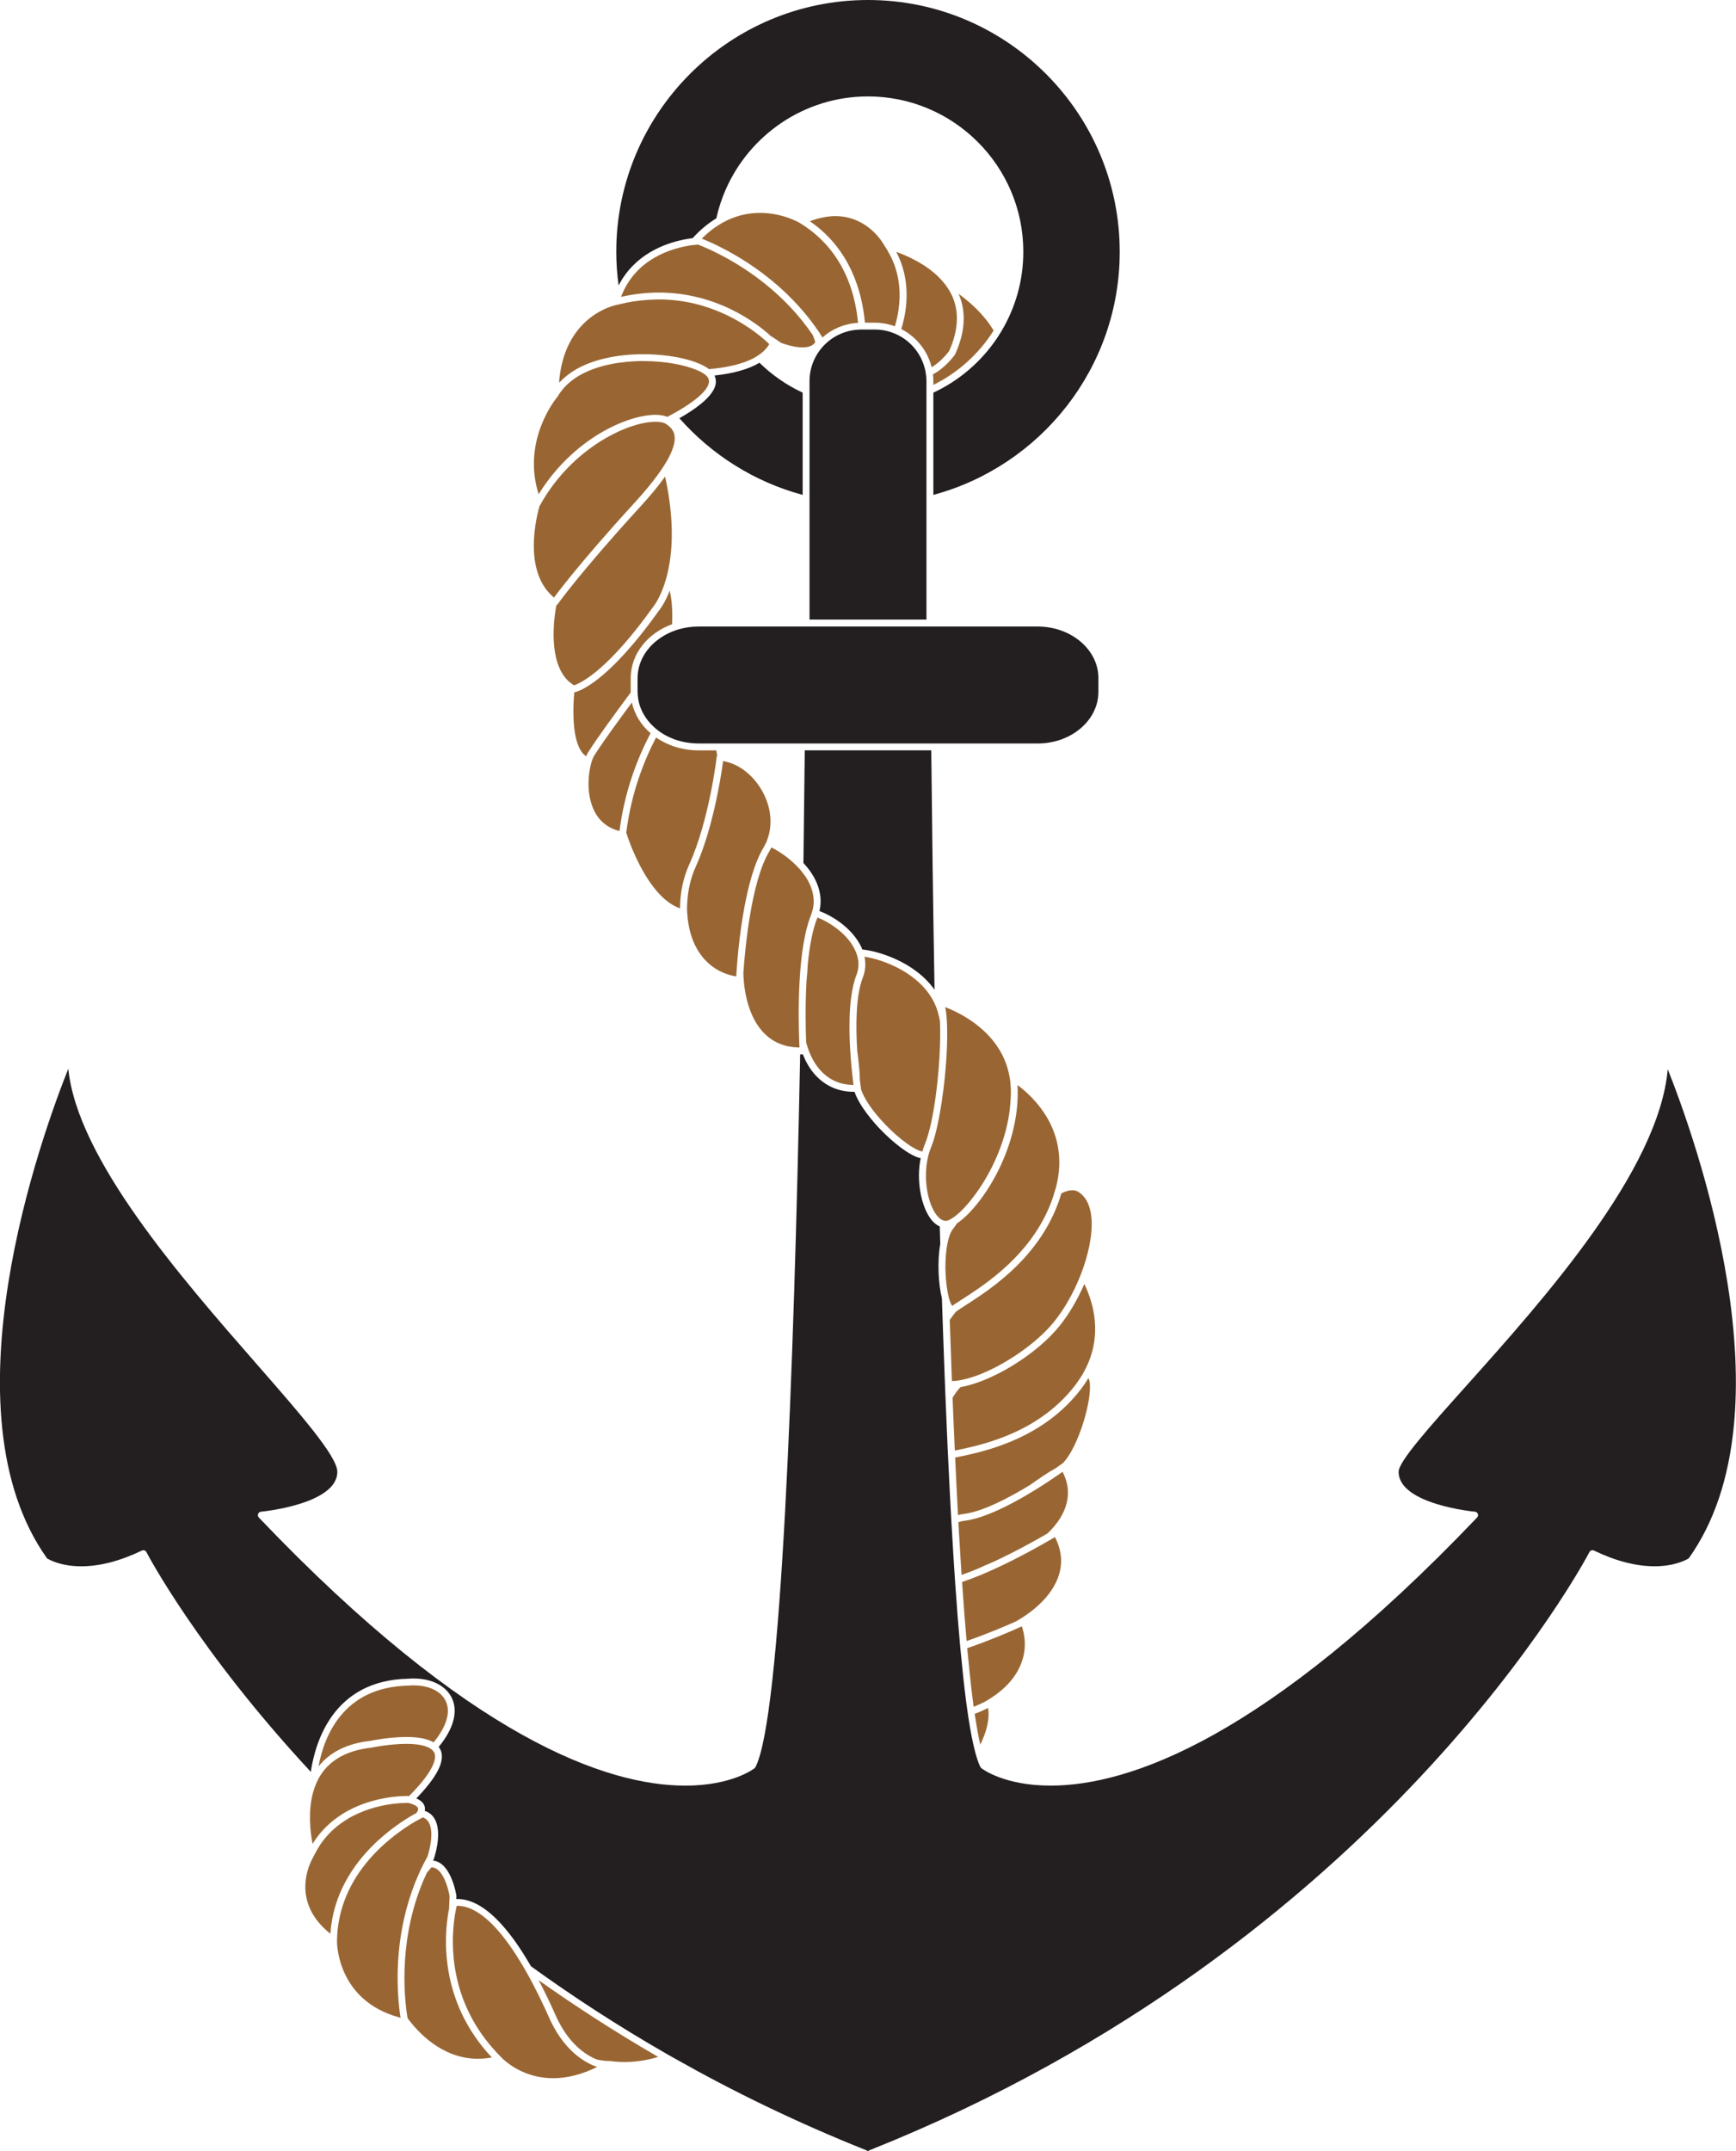 <svg xmlns="http://www.w3.org/2000/svg" id="Layer_1" viewBox="0 0 1050.04 1300.84"><defs><style>      .cls-1 {        fill: #963;      }      .cls-2 {        fill: #231f20;      }    </style></defs><path class="cls-1" d="M564.28,226.38c.16,1.36.27,2.72.27,4.13v2.24c14.98-7.39,27.59-18.79,36.45-32.86-5.7-9.66-14.35-17.24-21.14-22.16,4.68,10.79,3.99,23.08-2.18,36.62-.45.68-5.87,8.11-13.39,12.03Z"></path><path class="cls-1" d="M336.05,1218.68c7.61,17.16,18.11,23.99,24.77,26.72,2.5.61,5.1.98,7.79.98.12,0,.65,0,.78.03.07.01,13.17,2.35,28.7-2.53-25.85-14.96-49.91-30.53-72.26-46.37,3.72,7.05,7.15,14.26,10.21,21.17Z"></path><path class="cls-1" d="M592.93,1055.03c3.61-7.32,5.84-15.13,4.72-22.22-2.58,1.4-5.31,2.57-8.1,3.6,1.08,7.32,2.21,13.56,3.38,18.62Z"></path><path class="cls-1" d="M658.94,835c-.09-.4-.31-1.12-.63-1.61-1.26,2.15-2.69,4.29-4.33,6.45-22.58,29.69-56.86,37.86-76.26,41.56.55,11.97,1.14,23.61,1.74,34.82,1.1-.3,2.24-.54,3.4-.68,11.56-1.34,27.77-9.94,40.32-17.63,5.98-4.23,11.18-7.78,15.12-9.88,2.36-1.62,3.75-2.65,3.82-2.71.14-.1.3-.13.45-.2,9.79-9.47,18.63-40.14,16.37-50.13Z"></path><path class="cls-1" d="M642.79,890.25c-.04-.08-.06-.13-.09-.2-.59.43-1.33.95-2.16,1.52-3.52,2.45-9.04,6.18-15.54,10.14-5.26,3.22-11.14,6.56-17.12,9.51-3.87,1.9-7.76,3.63-11.55,5.04-4.6,1.71-9.03,2.95-13,3.41-1.31.15-2.5.47-3.65.85.07,1.24.13,2.49.21,3.74.04.69.08,1.39.12,2.07.04.72.09,1.44.13,2.17.47,8.23.96,16.22,1.47,23.92,3.12-1.08,6.32-2.31,9.54-3.64,3.03-1.42,6.23-2.82,9.56-4.19,13.75-6.36,26.46-13.5,32.8-17.2,4.99-4.68,8.81-10,10.78-15.51,2.64-7.36,2.12-14.62-1.51-21.62Z"></path><path class="cls-1" d="M640.01,953.85c2.94-8.04,2.29-16.22-1.94-24.32-.58.35-1.28.76-2.1,1.25-6.26,3.66-19.07,10.91-33.09,17.41-3.36,1.57-6.79,3.07-10.23,4.49-3.61,1.48-7.21,2.84-10.73,4.02.03.41.06.81.08,1.22.85,12.29,1.73,23.83,2.66,34.47,12.74-4.41,24.14-9.3,29.84-11.86,11.13-6.35,21.4-15.41,25.53-26.68Z"></path><path class="cls-1" d="M614.44,1012.33c5.69-8.97,6.93-18.91,3.63-28.84-.59.27-1.31.6-2.12.96-6.03,2.71-17.78,7.77-30.92,12.26.02.17.04.36.05.54.99,10.87,2.04,20.74,3.14,29.46.1.7.18,1.38.27,2.07.1.7.18,1.39.27,2.06.07.45.12.88.19,1.33,1.12-.45,2.22-.92,3.31-1.43,1.41-.65,2.82-1.3,4.17-2.04,1.01-.57,1.95-1.21,2.92-1.83,6.2-3.95,11.51-8.88,15.08-14.53Z"></path><path class="cls-1" d="M655.87,776.52c-4.15,9.5-9.41,18.39-14.94,25.26-14,17.43-41.31,33.94-59.94,37.04-1.61,1.63-3.24,3.85-4.82,6.45.24,5.88.48,11.7.72,17.45.04.95.08,1.89.13,2.84.04,1.05.09,2.07.14,3.12.13,2.84.25,5.69.37,8.49,18.97-3.66,51.71-11.7,73.13-39.88.79-1.05,1.45-2.09,2.15-3.12.59-.88,1.22-1.76,1.74-2.63.52-.86.94-1.71,1.4-2.56,11.34-21.11,5.46-41.09-.08-52.49Z"></path><path class="cls-1" d="M579.13,834.93c1.61-.21,3.34-.58,5.12-1.03,2.1-.53,4.27-1.2,6.52-2.02,16.4-6.01,36.1-19.26,46.91-32.7,6.32-7.86,11.71-17.54,15.65-27.41.33-.81.64-1.61.94-2.43.31-.82.61-1.64.89-2.46,4.27-12.23,6.17-24.33,4.64-33.22-1.06-6.12-3.61-10.46-7.6-12.92-1.04-.64-2.2-.95-3.54-.95-2.01,0-4.26.66-6.67,1.85-10.99,37.46-42.49,57.78-57.8,67.61-2.46,1.58-4.49,2.88-5.94,3.95-.03.02-.06.03-.09.05-1.08,1.34-2.35,3-3.71,4.94.41,12.53.86,24.88,1.32,37,1.07-.01,2.19-.11,3.36-.27Z"></path><path class="cls-2" d="M518.4,568.27c1.34,1.96,2.4,3.94,3.2,5.94,9.71.92,31.83,7.57,43.67,24.34-.91-51.87-1.54-101.43-1.98-144.78h-76.52c-.22,21.35-.49,44.21-.81,68.12,1.69,1.83,3.28,3.74,4.64,5.78,5.16,7.71,6.85,15.67,5.06,23.27,8.11,3.04,17.27,9.29,22.75,17.34Z"></path><path class="cls-2" d="M1008.77,646.47c-5.37,61.52-75.33,139.63-122.42,192.21-21.67,24.2-40.38,45.09-40.38,51.37,0,19.72,45.69,24.1,46.16,24.13.79.07,1.48.59,1.75,1.34.29.74.11,1.59-.45,2.17-127.77,134-210.82,162.14-257.97,162.14-28.09,0-41.29-10.09-41.84-10.51-.23-.19-.42-.4-.56-.66-.45-.86-.89-1.86-1.33-3.02-.29-.77-.58-1.69-.87-2.6-.27-.85-.54-1.75-.8-2.73-1.57-5.67-3.04-13.2-4.44-22.5-.11-.68-.2-1.42-.3-2.1-.1-.7-.2-1.43-.31-2.15-.11-.83-.23-1.62-.35-2.49-.1-.67-.19-1.36-.27-2.05-.09-.68-.17-1.38-.26-2.08-1.07-8.38-2.08-17.77-3.04-28.07-.03-.29-.05-.56-.08-.84-.04-.44-.08-.88-.13-1.34-.02-.25-.05-.5-.07-.76-.05-.47-.1-.93-.13-1.4-.02-.26-.05-.5-.07-.78-.93-10.41-1.82-21.71-2.66-33.7-.05-.68-.1-1.34-.14-2.03-.01-.09-.02-.17-.03-.25-.04-.61-.08-1.24-.11-1.87-.01-.13-.02-.26-.03-.39-.04-.58-.08-1.16-.12-1.74-.54-7.92-1.05-16.12-1.54-24.6-.04-.7-.08-1.4-.12-2.09-.04-.69-.08-1.37-.11-2.07-.06-.84-.11-1.69-.16-2.56-.04-.78-.08-1.56-.14-2.36-.04-.76-.08-1.5-.13-2.26-.63-11.46-1.23-23.39-1.81-35.64-.03-.7-.07-1.39-.1-2.1-.03-.7-.07-1.39-.1-2.1-.05-1.14-.11-2.26-.17-3.4-.04-1.26-.1-2.56-.16-3.83-.05-1.14-.11-2.28-.15-3.42-.21-4.79-.41-9.63-.61-14.51-.07-1.48-.13-2.94-.19-4.43-.06-1.34-.11-2.64-.16-3.98-.07-1.75-.14-3.52-.21-5.28-.03-.71-.05-1.4-.08-2.11-.03-.71-.06-1.43-.09-2.15-.39-9.98-.75-20.11-1.11-30.37-.05-1.27-.08-2.53-.13-3.8-.04-1.22-.09-2.44-.12-3.66-.14-3.92-.26-7.87-.39-11.83-2.12-8.49-2.91-22.28-1-32.9-.11-3.55-.22-7.1-.31-10.66-2.24-.97-4.34-2.79-6.19-5.58-5.22-7.86-8.05-22.48-5.36-35.68-6.61-1.38-16.79-9.49-24.56-17.62-3.23-3.38-12.41-13.5-15.44-22.53-.15.01-.32.02-.47.02h0c-9.53,0-17.82-3.8-23.98-11-2.81-3.3-5.07-7.28-6.85-11.66-.54.02-1.06.03-1.58.03-3.83,192.51-11.54,401.53-27.07,431.03-.14.26-.32.48-.55.66-.55.43-13.75,10.51-41.84,10.51-47.15,0-130.18-28.12-257.99-162.14-.55-.58-.72-1.42-.44-2.17.28-.75.97-1.27,1.76-1.34.46-.05,46.16-4.44,46.16-24.13,0-9.35-22.43-35.01-48.41-64.72-46.34-53-108.83-124.48-114.31-179.02-15.99,40.01-76.48,206.88-12.83,296.1,1.39.85,8.41,4.78,20.67,4.78,11.21,0,23.55-3.2,36.66-9.51,1.02-.49,2.24-.07,2.75.93.6,1.16,31.16,59.36,99.43,132.88,2.75-18.47,13.87-55.33,58.73-56.3,1.08-.09,2.27-.14,3.43-.14,11.13,0,19.83,4.51,23.28,12.06,3.73,8.14.82,18.52-8.09,29.31.49.64.93,1.33,1.24,2.07,2.68,6.53-2.22,16.1-14.76,29.07,3.15,1.38,4.86,3.23,5.18,5.56.09.65.03,1.29-.09,1.94,2.77.97,4.9,2.74,6.27,5.38,4.48,8.63-.63,23.32-.85,23.93-.15.27-.27.52-.42.78,10.93,1.1,14.01,20.36,14.15,21.21.02.15.02.33.01.47-.04.52-.06,1.02-.1,1.55,11.8-.36,23.23,9.16,33.51,22.81.45.6.9,1.18,1.34,1.79.48.66.95,1.33,1.42,1.99,3.09,4.41,6.06,9.16,8.9,14.08,25.07,18.14,52.36,35.95,81.99,52.95.76.44,1.54.87,2.29,1.3.74.43,1.5.84,2.24,1.27,35.47,20.08,74.23,38.99,116.45,55.81.26.11.49.25.68.45.1,0,.24,0,.34,0,.2-.19.43-.34.68-.45,310.8-123.83,434.36-359.43,435.57-361.78.51-1,1.75-1.42,2.75-.93,13.1,6.31,25.42,9.51,36.66,9.51,12.25,0,19.26-3.92,20.67-4.8,63.57-89.09,3.31-255.63-12.75-295.92Z"></path><path class="cls-2" d="M413.88,144.83c1.9-.38,3.6-.62,5.19-.83.05-.09.08-.2.15-.28,4.41-4.8,9.12-8.7,14.07-11.7,1.31-5.97,3.19-11.72,5.58-17.2,14.49-33.22,47.65-56.51,86.15-56.51,51.8,0,93.95,42.14,93.95,93.94,0,17.46-4.8,33.8-13.12,47.82-.42.69-.84,1.38-1.27,2.06-.43.7-.88,1.39-1.32,2.07-9.56,14.35-22.95,25.92-38.71,33.26v61.82c64.84-17.45,112.73-76.74,112.73-147.03C677.27,68.3,608.98,0,525.02,0s-152.26,68.3-152.26,152.25c0,6.92.51,13.72,1.41,20.39,9.48-18.5,27.32-25.35,39.72-27.82Z"></path><path class="cls-2" d="M410.92,252.91c19.51,22.09,45.31,38.5,74.58,46.37v-61.82c-9.72-4.53-18.54-10.67-26.12-18.08-6.53,3.87-15.61,6.44-27.2,7.72.93,2,1.09,4.16.36,6.47-2.32,7.21-12.94,14.45-21.62,19.35Z"></path><path class="cls-1" d="M572.9,173.67c-.7-1.04-1.46-2.03-2.26-2.98-.62-.75-1.27-1.48-1.94-2.18-8.17-8.54-19.45-13.63-26.58-16.2,8.82,16.92,6.84,34.21,3.04,46.7,7.16,3.65,12.91,9.64,16.23,16.98.45,1,.86,2.03,1.22,3.08.34.98.63,2,.88,3.02.13-.09.29-.16.42-.24,5.84-3.61,10.13-9.48,10.18-9.57,5.73-12.67,6.26-24.34,1.35-34.33-.74-1.51-1.61-2.91-2.54-4.28Z"></path><path class="cls-1" d="M536.85,151.57c-.7-1.18-1.36-2.36-2.19-3.54-.06-.1-.25-.45-.57-.95-2.31-3.68-11.53-16.39-28.88-16.39-2.13,0-4.32.24-6.55.64-2.88.5-5.83,1.31-8.83,2.45,24.56,16.88,31.65,42.82,33.32,61.36h6.02c3.29,0,6.45.49,9.46,1.32.69.2,1.38.41,2.05.65.2.07.4.14.6.21.6-2.03,1.17-4.18,1.61-6.45,1.83-9.16,2.06-20.03-2.04-31.02-1.03-2.77-2.39-5.53-4.01-8.28Z"></path><path class="cls-1" d="M354.54,457.36c.58-1.42,1.19-2.58,1.84-3.33,3.97-6.49,14.58-21.08,25.13-35.29,0-.11-.02-.23-.02-.34v-8.32c0-14.64,10.33-27.23,25.03-32.6.41-8.95-.3-15.53-1.46-20.31-2.91,7.64-5.95,11.39-6.28,11.78-31.67,44.52-49.15,49.29-51.43,49.73-1.18,12.94-1.06,33.24,7.19,38.67Z"></path><path class="cls-1" d="M374.71,502.57c3.06-23.93,10.7-43.83,18.79-59.15-2.91-2.51-5.37-5.41-7.3-8.59-.41-.68-.8-1.38-1.16-2.09-.37-.71-.68-1.44-1-2.17-.79-1.85-1.42-3.77-1.84-5.76-8.11,10.97-15.9,21.71-20.32,28.35-.83,1.24-1.57,2.38-2.14,3.3-.37.45-.79,1.25-1.2,2.26-.37.91-.74,2.02-1.08,3.3-1.69,6.44-2.62,16.94,1,26.14,2.98,7.58,8.44,12.41,16.25,14.41Z"></path><path class="cls-1" d="M379.89,506.85c3.53,9.93,14.47,36.6,31.46,42.47-.05-8.99,1.79-18.25,5.61-26.7,12.08-26.73,16.51-64.55,16.56-64.92.03-.31.14-.58.29-.82-.17-1.02-.34-2.02-.55-3.1h-10.89c-2.52,0-4.98-.23-7.37-.61-.7-.11-1.38-.24-2.06-.38-.68-.14-1.38-.29-2.05-.46-5.18-1.31-9.94-3.49-14.05-6.35-7.66,14.68-14.88,33.63-17.88,56.32-.06.41-.13.8-.18,1.21.1.31.27.83.47,1.46.18.53.4,1.16.65,1.89Z"></path><path class="cls-1" d="M418.46,148.27c-12.44,1.79-34.14,8.3-42.81,31.26,7.58-1.69,15.25-2.61,22.79-2.61,14.98,0,27.85,3.35,38.4,7.75.88.37,1.8.73,2.65,1.11.97.44,1.87.89,2.79,1.35,11.55,5.62,19.73,12.21,23.9,16.04,2.11,1.32,4.21,2.7,6.29,4.17,1.21.46,7.4,2.74,12.96,2.74h0c1.77,0,3.13-.25,4.2-.59,2.09-.69,3.03-1.82,3.49-2.64-.25-.79-.71-2.2-1.42-4.06-17.29-25.67-41.06-41.05-56.39-48.93-.74-.39-1.46-.74-2.15-1.08-.72-.36-1.42-.69-2.08-1.01-3.99-1.9-7.11-3.18-8.98-3.9-1.1.1-2.31.23-3.66.43Z"></path><path class="cls-1" d="M381.53,214.46c.74-.05,1.48-.1,2.18-.13.8-.04,1.56-.06,2.29-.09,1.05-.03,2.04-.04,2.91-.04,17.22,0,33.01,3.72,39.97,9.04,11.77-1.04,21.01-3.37,27.49-6.93.63-.34,1.21-.71,1.78-1.08.64-.41,1.23-.83,1.81-1.26,2.29-1.73,4.09-3.68,5.35-5.85-.45-.44-1.07-1.02-1.79-1.68-2.19-1.98-5.63-4.86-10.21-7.99-2.35-1.6-5-3.25-7.94-4.9-1.06-.59-2.16-1.17-3.29-1.75-.96-.49-1.91-.98-2.91-1.46-.23-.11-.48-.21-.72-.32-10.72-4.96-24.21-8.94-40.01-8.94-1.34,0-2.68.08-4.03.13-4.97.21-9.99.76-15.03,1.74-1.12.21-2.22.5-3.34.75-.67.16-1.36.3-2.04.46-.38.09-.74.16-1.13.26-.11.02-.46.1-.89.21-.31.08-.65.18-1.11.31-7.02,2.08-30.06,11.51-32.73,46.4.27-.22.61-.48.91-.72,11.46-11.94,30.04-15.31,42.47-16.16Z"></path><path class="cls-1" d="M396.62,250.88c2.82,0,5.14.43,6.99,1.21.24-.13.49-.27.76-.4.59-.31,1.2-.63,1.82-.96.63-.34,1.27-.69,1.93-1.06,8.64-4.84,18.6-11.6,20.45-17.39.47-1.46.36-2.68-.33-3.86-.17-.3-.41-.61-.69-.92-.59-.65-1.44-1.29-2.46-1.92-1.06-.65-2.34-1.29-3.8-1.89-7.2-3.01-18.99-5.35-32.38-5.35-.32,0-.7,0-1.03,0-.72.01-1.49.03-2.32.06-.71.02-1.42.05-2.18.09-5.19.28-11.73,1.02-18.37,2.75-3.95,1.04-7.93,2.43-11.7,4.29-4.14,2.05-8.02,4.66-11.27,8.02-1.8,1.87-3.43,3.95-4.78,6.3-.45.58-21.9,25.88-11.46,59.04,20.48-33.15,53.11-48.03,70.83-48.03Z"></path><path class="cls-1" d="M395.5,366.4c.14-.16,4.14-5.2,7.25-15.89.28-.94.54-1.91.8-2.94.22-.87.41-1.8.61-2.73,2.73-12.64,3.68-31.23-1.86-56.64-3.88,5.46-8.9,11.54-15.15,18.36-35.56,38.82-49.84,58.77-49.97,58.96-.19.26-.43.45-.7.6-1.51,8.26-5.04,34.25,7.45,45.88.58.53,1.26.98,1.9,1.46.45.32.83.69,1.31.99.18-.06.41-.14.68-.24,4.5-1.66,20.67-9.86,47.67-47.81Z"></path><path class="cls-1" d="M335.05,361.39c.56-.75,1.33-1.77,2.29-3.02,1.88-2.44,4.55-5.85,8.06-10.17,8.08-9.94,20.65-24.77,38.68-44.45,5.58-6.08,10.08-11.57,13.73-16.55,1.44-1.97,2.72-3.85,3.86-5.65.58-.92,1.16-1.84,1.66-2.71,3.65-6.35,5.26-11.51,4.68-15.38-.4-2.68-1.93-4.85-4.55-6.63-.29-.2-.53-.42-.86-.61-.4-.24-.91-.42-1.46-.59-1.14-.35-2.58-.54-4.24-.56-.1,0-.2-.02-.31-.02-10.36,0-26.93,5.97-42.61,18.33-6.61,5.21-13.05,11.57-18.81,19.11-3.03,3.97-5.86,8.25-8.43,12.89-.13.22-.27.43-.39.65.02.06-11.61,36.91,7.62,54.34.37.33.66.69,1.05,1.02Z"></path><path class="cls-1" d="M535.35,679.9c8.55,8.94,17.93,15.72,22.57,16.47.41-1.36.79-2.72,1.34-4.01,3.17-7.51,5.59-19.98,7.19-33.12.79-6.44,1.38-13.04,1.75-19.3.51-8.4.64-16.16.37-22.06-.02-.13-.02-.25-.04-.38-.19-1.34-.52-2.59-.83-3.84-.59-2.32-1.32-4.54-2.27-6.59-8.8-18.97-31.85-26.94-42.53-28.49.88,4.3.57,8.59-1.06,12.73-4.23,10.8-4.26,29.1-3.36,43.77.93,7.29,1.63,13.58,1.62,18.09.35,2.85.59,4.57.61,4.65.02.16-.02.3-.03.46,1.62,5.64,6.87,13.49,14.68,21.63Z"></path><path class="cls-1" d="M514.9,602.79c.65-4.83,1.62-9.3,3.07-12.99,1.47-3.77,1.67-7.62.62-11.5-.18-.67-.4-1.34-.66-2.01-.24-.64-.52-1.29-.83-1.94-.6-1.24-1.28-2.48-2.13-3.72-4.9-7.17-13.3-13.01-20.53-15.79-.03.07-.04.15-.07.23-2.96,7.2-4.73,17.3-5.76,27.92-.18,3.39-.44,6.9-.79,10.53-.84,15.03-.49,29.51-.21,36.87,1.69,6.29,4.37,11.94,8.01,16.19,5.32,6.21,12.17,9.41,20.36,9.52.1,0,.18.02.28.02-.1-.72-.21-1.64-.33-2.65-.52-4.26-1.21-10.87-1.67-18.45-.37-6.15-.56-12.92-.36-19.58.14-4.33.43-8.61.98-12.62Z"></path><path class="cls-1" d="M484.47,582.46c.19-1.97.42-3.92.66-5.85.5-3.73,1.08-7.34,1.8-10.76.56-2.67,1.18-5.24,1.91-7.6.5-1.64,1.04-3.2,1.64-4.65.02-.05.03-.1.05-.14.26-.63.4-1.23.6-1.85.2-.64.42-1.28.57-1.91,1.72-7.91-1.37-14.95-4.56-19.73-.39-.56-.86-1.1-1.27-1.66-.68-.91-1.34-1.82-2.1-2.69-.66-.74-1.38-1.45-2.09-2.17-4.51-4.56-9.89-8.36-15.12-10.98-.38.76-.72,1.54-1.16,2.26-11.17,18.34-14.83,60.04-15.77,73.74.4,14.2,4.26,26.79,11.1,34.76,4.99,5.81,11.41,9.16,19.14,10.01.68.08,1.41.1,2.12.14.53.03,1.05.08,1.6.09-.04-.64-.08-1.43-.11-2.31-.31-7.18-.7-21.95.14-37.47.2-3.75.49-7.51.86-11.24Z"></path><path class="cls-1" d="M421.55,573.76c5.26,9.24,13.45,14.99,23.77,16.74.04-.66.09-1.48.14-2.4.6-9.09,2.35-29.69,6.64-48.4.81-3.54,1.71-6.98,2.71-10.29,1.95-6.42,4.25-12.28,7.02-16.82.35-.59.61-1.21.93-1.82.32-.62.69-1.22.95-1.86.26-.62.43-1.27.66-1.89,2.93-8.48,2.06-18.36-2.73-27.52-5.23-10.02-14.01-17.14-23-18.99-.42-.09-.84-.23-1.26-.29-.12.86-.28,2.02-.47,3.34-.37,2.5-.89,5.75-1.57,9.55-2.46,13.78-7.06,34.56-14.6,51.22-3,6.65-4.62,13.95-5.03,21.2-.09,1.56-.18,3.12-.15,4.67.03,1.16.15,2.3.24,3.45.58,7.32,2.45,14.32,5.75,20.12Z"></path><path class="cls-1" d="M574.02,785.14c.7,2.48,1.36,3.78,1.79,4.36.06.07.12.16.16.21,1.36-.98,3.18-2.15,5.26-3.5.25-.15.44-.29.7-.45,1.3-.84,2.76-1.78,4.27-2.78,15.13-9.92,39.79-27.9,50.39-58.04.36-1.01.65-2.08.97-3.12.3-.96.63-1.9.9-2.88.04-.17.11-.32.15-.48,9.14-34.18-13.5-55.13-23.18-62.29.06.82.12,1.63.14,2.47.88,37.43-22.54,71.84-36.8,81.22-.92,1.42-1.72,2.54-2.3,3.28-1.55,1.91-2.68,5.15-3.45,9.09-1.66,8.54-1.52,20.4.2,29.4.26,1.38.53,2.54.79,3.52Z"></path><path class="cls-1" d="M483.58,134.71c-.1-.06-10.22-5.97-23.86-5.97-8.07,0-15.66,2.01-22.74,5.96-.81.45-1.6.97-2.4,1.48-.8.5-1.6.99-2.39,1.55-2.34,1.67-4.62,3.6-6.84,5.73-.3.28-.61.53-.91.83.83.33,1.84.75,2.95,1.23,1.14.48,2.42,1.06,3.81,1.7.66.31,1.32.61,2.04.96.4.2.84.42,1.26.63.29.14.58.29.86.44,12.38,6.17,30.92,17.46,47.31,35.43,2.42,2.65,4.8,5.42,7.09,8.37,1.93,2.48,3.8,5.04,5.61,7.73.71,1.07,1.38,2.21,2.07,3.31,5.74-5.09,13.13-8.33,21.27-8.82.1,0,.2-.01.29-.01-.45-4.83-1.28-10.16-2.72-15.69-3.39-12.97-10.17-27.01-23.26-38.08-2.8-2.36-5.87-4.6-9.26-6.65-.06-.03-.12-.07-.17-.11Z"></path><path class="cls-1" d="M568.32,736.74c.67.57,1.41,1.03,2.19,1.29.67.23,1.39.3,2.13.19.12-.02.22,0,.34-.04.85-.21,1.89-.77,3.03-1.5,1.44-.92,3.05-2.2,4.82-3.87,1.94-1.84,4.04-4.12,6.2-6.77,8.7-10.71,18.24-27.51,22.34-46.69.78-3.63,1.35-7.33,1.68-11.11.28-3.14.45-6.3.38-9.5-.01-.59-.1-1.14-.13-1.72-.06-1.11-.13-2.2-.25-3.26-.12-.99-.3-1.93-.47-2.89-4.76-26.17-29.1-38.08-38.88-41.83.51,2.28.84,5.22,1.03,8.57.62,10.74-.23,26.06-2.01,40.56-.54,4.37-1.17,8.66-1.85,12.73-.6,3.54-1.24,6.9-1.93,10-1.18,5.32-2.47,9.87-3.83,13.08-.82,1.95-1.42,4.01-1.89,6.12-2.79,12.15-.35,26.32,4.54,33.68.67,1.01,1.56,2.1,2.58,2.96Z"></path><path class="cls-1" d="M224.24,1052.73c.25-.07,11.01-2.31,21.62-2.31,7.32,0,12.8,1.1,16.4,3.26,7.76-9.42,10.45-18.22,7.43-24.84-2.76-6.03-10.05-9.63-19.5-9.63-1.05,0-2.12.05-3.21.14-39.5.84-50.99,30.73-54.32,48.87,6.93-8.73,17.51-13.96,31.59-15.49Z"></path><path class="cls-1" d="M191.71,1077.6c-.14.31-.29.6-.43.92-.25.58-.49,1.17-.71,1.77-.09.25-.18.5-.28.74-.32.92-.61,1.83-.88,2.77-3.19,11.43-1.8,23.79-.35,31.25,4.92-7.99,11.23-13.75,17.87-17.94.5-.32.99-.63,1.49-.94.73-.42,1.46-.83,2.19-1.23,15.14-8.14,30.97-8.83,35.5-8.83.81,0,1.24.03,1.34.03,15.94-16.07,16.48-23.23,15.31-26.06-.15-.37-.38-.7-.62-1.03-.43-.58-1-1.1-1.7-1.57-.76-.5-1.67-.95-2.74-1.32-2.9-1.04-6.88-1.58-11.85-1.58-10.17,0-20.86,2.22-20.97,2.25-14.43,1.58-24.74,7.09-30.82,16.42-.61.94-1.17,1.91-1.69,2.89-.25.49-.45.97-.68,1.46Z"></path><path class="cls-1" d="M227.19,1114.41c.59-.56,1.19-1.11,1.78-1.65,9.38-8.57,18.47-13.98,22.94-16.4.71-.99,1.12-1.9,1.01-2.67-.15-1.09-1.73-2.11-4.3-2.94-.49-.17-.96-.33-1.53-.47-.04.02-.42.01-.97,0-.31,0-.74.01-1.15.02-1.58.03-3.9.16-6.76.5-6.47.76-15.52,2.66-24.47,7.24-.76.4-1.51.75-2.26,1.18-.51.29-1,.65-1.51.94-5.27,3.22-10.36,7.44-14.64,13.08-1.56,2.05-2.97,4.36-4.29,6.8-.63,1.17-1.28,2.29-1.85,3.55-.07.13-.28.48-.56,1.03-2.57,5.03-11.65,26.65,11.21,44.79,1.55-23.71,13.65-41.52,26.09-53.79.42-.4.83-.82,1.24-1.22Z"></path><path class="cls-1" d="M271.35,1155.77c.09-.49.17-.94.26-1.37.01-.23.03-.46.04-.69.02-.99.08-1.99.13-2.99.06-1.32.07-2.62.17-3.96-.82-5.08-4.24-17.49-10.91-17.49h-.09c-.56.62-1.54,1.75-2.79,3.32-.74,1.58-1.45,3.16-2.12,4.73-.34.8-.64,1.59-.96,2.37-.22.57-.46,1.14-.68,1.72-13.88,36.07-9.36,70.41-7.88,79.03,5.8,7.96,20.53,24.58,42.67,24.58,2.72,0,5.5-.31,8.3-.81-32.08-34.02-28.8-73.76-26.15-88.45Z"></path><path class="cls-1" d="M346.84,1241.27c-2.74-2.47-5.51-5.56-8.17-9.4-2.26-3.26-4.44-7.04-6.42-11.5-3.69-8.33-8.56-18.52-14.21-28.44-.76-1.33-1.53-2.67-2.31-3.97-1.06-1.79-2.15-3.54-3.26-5.27-.11-.18-.22-.34-.32-.52-.76-1.17-1.54-2.33-2.32-3.47-.63-.94-1.28-1.85-1.92-2.76-9.63-13.44-20.6-23.65-31.63-23.43-.1.44-.23,1-.37,1.63-.05.23-.1.47-.15.72-.11.58-.24,1.22-.37,1.91-.11.64-.22,1.32-.34,2.03-.38,2.5-.74,5.54-.95,9.02-.29,4.75-.3,10.32.31,16.42,1.29,12.97,5.35,28.33,15.28,43.43,2.52,3.83,5.42,7.64,8.74,11.38,1.49,1.69,3.03,3.36,4.7,5.02.04.04.55.58,1.46,1.42,3.66,3.3,14.1,11.28,29.99,11.28h0c8.54,0,17.47-2.29,26.61-6.79-.59-.21-1.24-.46-1.89-.72-3.53-1.44-7.93-3.88-12.45-7.99Z"></path><path class="cls-1" d="M241.01,1209.29c-1.09-13.74-1.01-35.93,6.23-59.74,1.05-3.44,2.22-6.9,3.59-10.39.09-.22.16-.44.24-.66.23-.58.5-1.13.72-1.69.32-.78.67-1.54,1.01-2.32.58-1.35,1.13-2.7,1.77-4.05,1.23-2.59,2.58-5.18,4.02-7.76-.03,0,4.55-13.33.93-20.3-.85-1.62-2.07-2.72-3.73-3.35-.3.14-.7.36-1.17.6-3.36,1.75-10.84,6.01-19.07,12.88-1.18.98-2.38,2.01-3.58,3.1-.59.54-1.19,1.09-1.78,1.66-.42.39-.82.79-1.23,1.2-10.66,10.47-21.03,25.17-24.16,44.32-.59,3.62-.94,7.38-.96,11.32,0,.06,0,.13,0,.2,0,1.49.52,35.36,37.22,45.57.43.11.79.27,1.22.38-.14-.88-.3-1.97-.46-3.17-.29-2.13-.57-4.76-.81-7.78Z"></path><path class="cls-2" d="M560.01,225.94c-.11-.7-.2-1.4-.36-2.09-.1-.44-.22-.87-.34-1.31-2.23-8.46-7.92-15.54-15.49-19.58-.39-.21-.8-.39-1.2-.58-.2-.09-.42-.2-.62-.3-.47-.21-.95-.42-1.44-.61-.19-.07-.38-.13-.56-.2-.5-.19-.99-.39-1.51-.56-2.94-.92-6.08-1.43-9.33-1.43h-8.31c-.49,0-.95.06-1.43.07-16.54.76-29.77,14.41-29.77,31.13v144.21h70.73v-144.21c0-.84-.06-1.67-.13-2.49-.04-.42-.08-.84-.13-1.26-.03-.28-.09-.55-.13-.81Z"></path><path class="cls-2" d="M664.39,410.09c0-17.21-16.48-31.2-36.72-31.2h-205.31c-4.16,0-8.14.62-11.87,1.7-.72.21-1.44.42-2.14.67-.73.26-1.44.56-2.14.85-12.16,5.09-20.57,15.7-20.57,27.98v8.32c0,.55.06,1.08.1,1.62.15,2.34.58,4.61,1.29,6.78.26.79.57,1.57.9,2.34.32.74.67,1.49,1.07,2.21,1.64,3.06,3.85,5.84,6.51,8.27.51.46,1.02.91,1.55,1.34.56.45,1.13.91,1.71,1.33,3.91,2.8,8.52,4.89,13.57,6.11.68.16,1.37.32,2.06.46.67.12,1.36.21,2.04.31,1.92.27,3.89.44,5.91.44h205.31c20.24,0,36.72-14,36.72-31.2v-8.32Z"></path></svg>